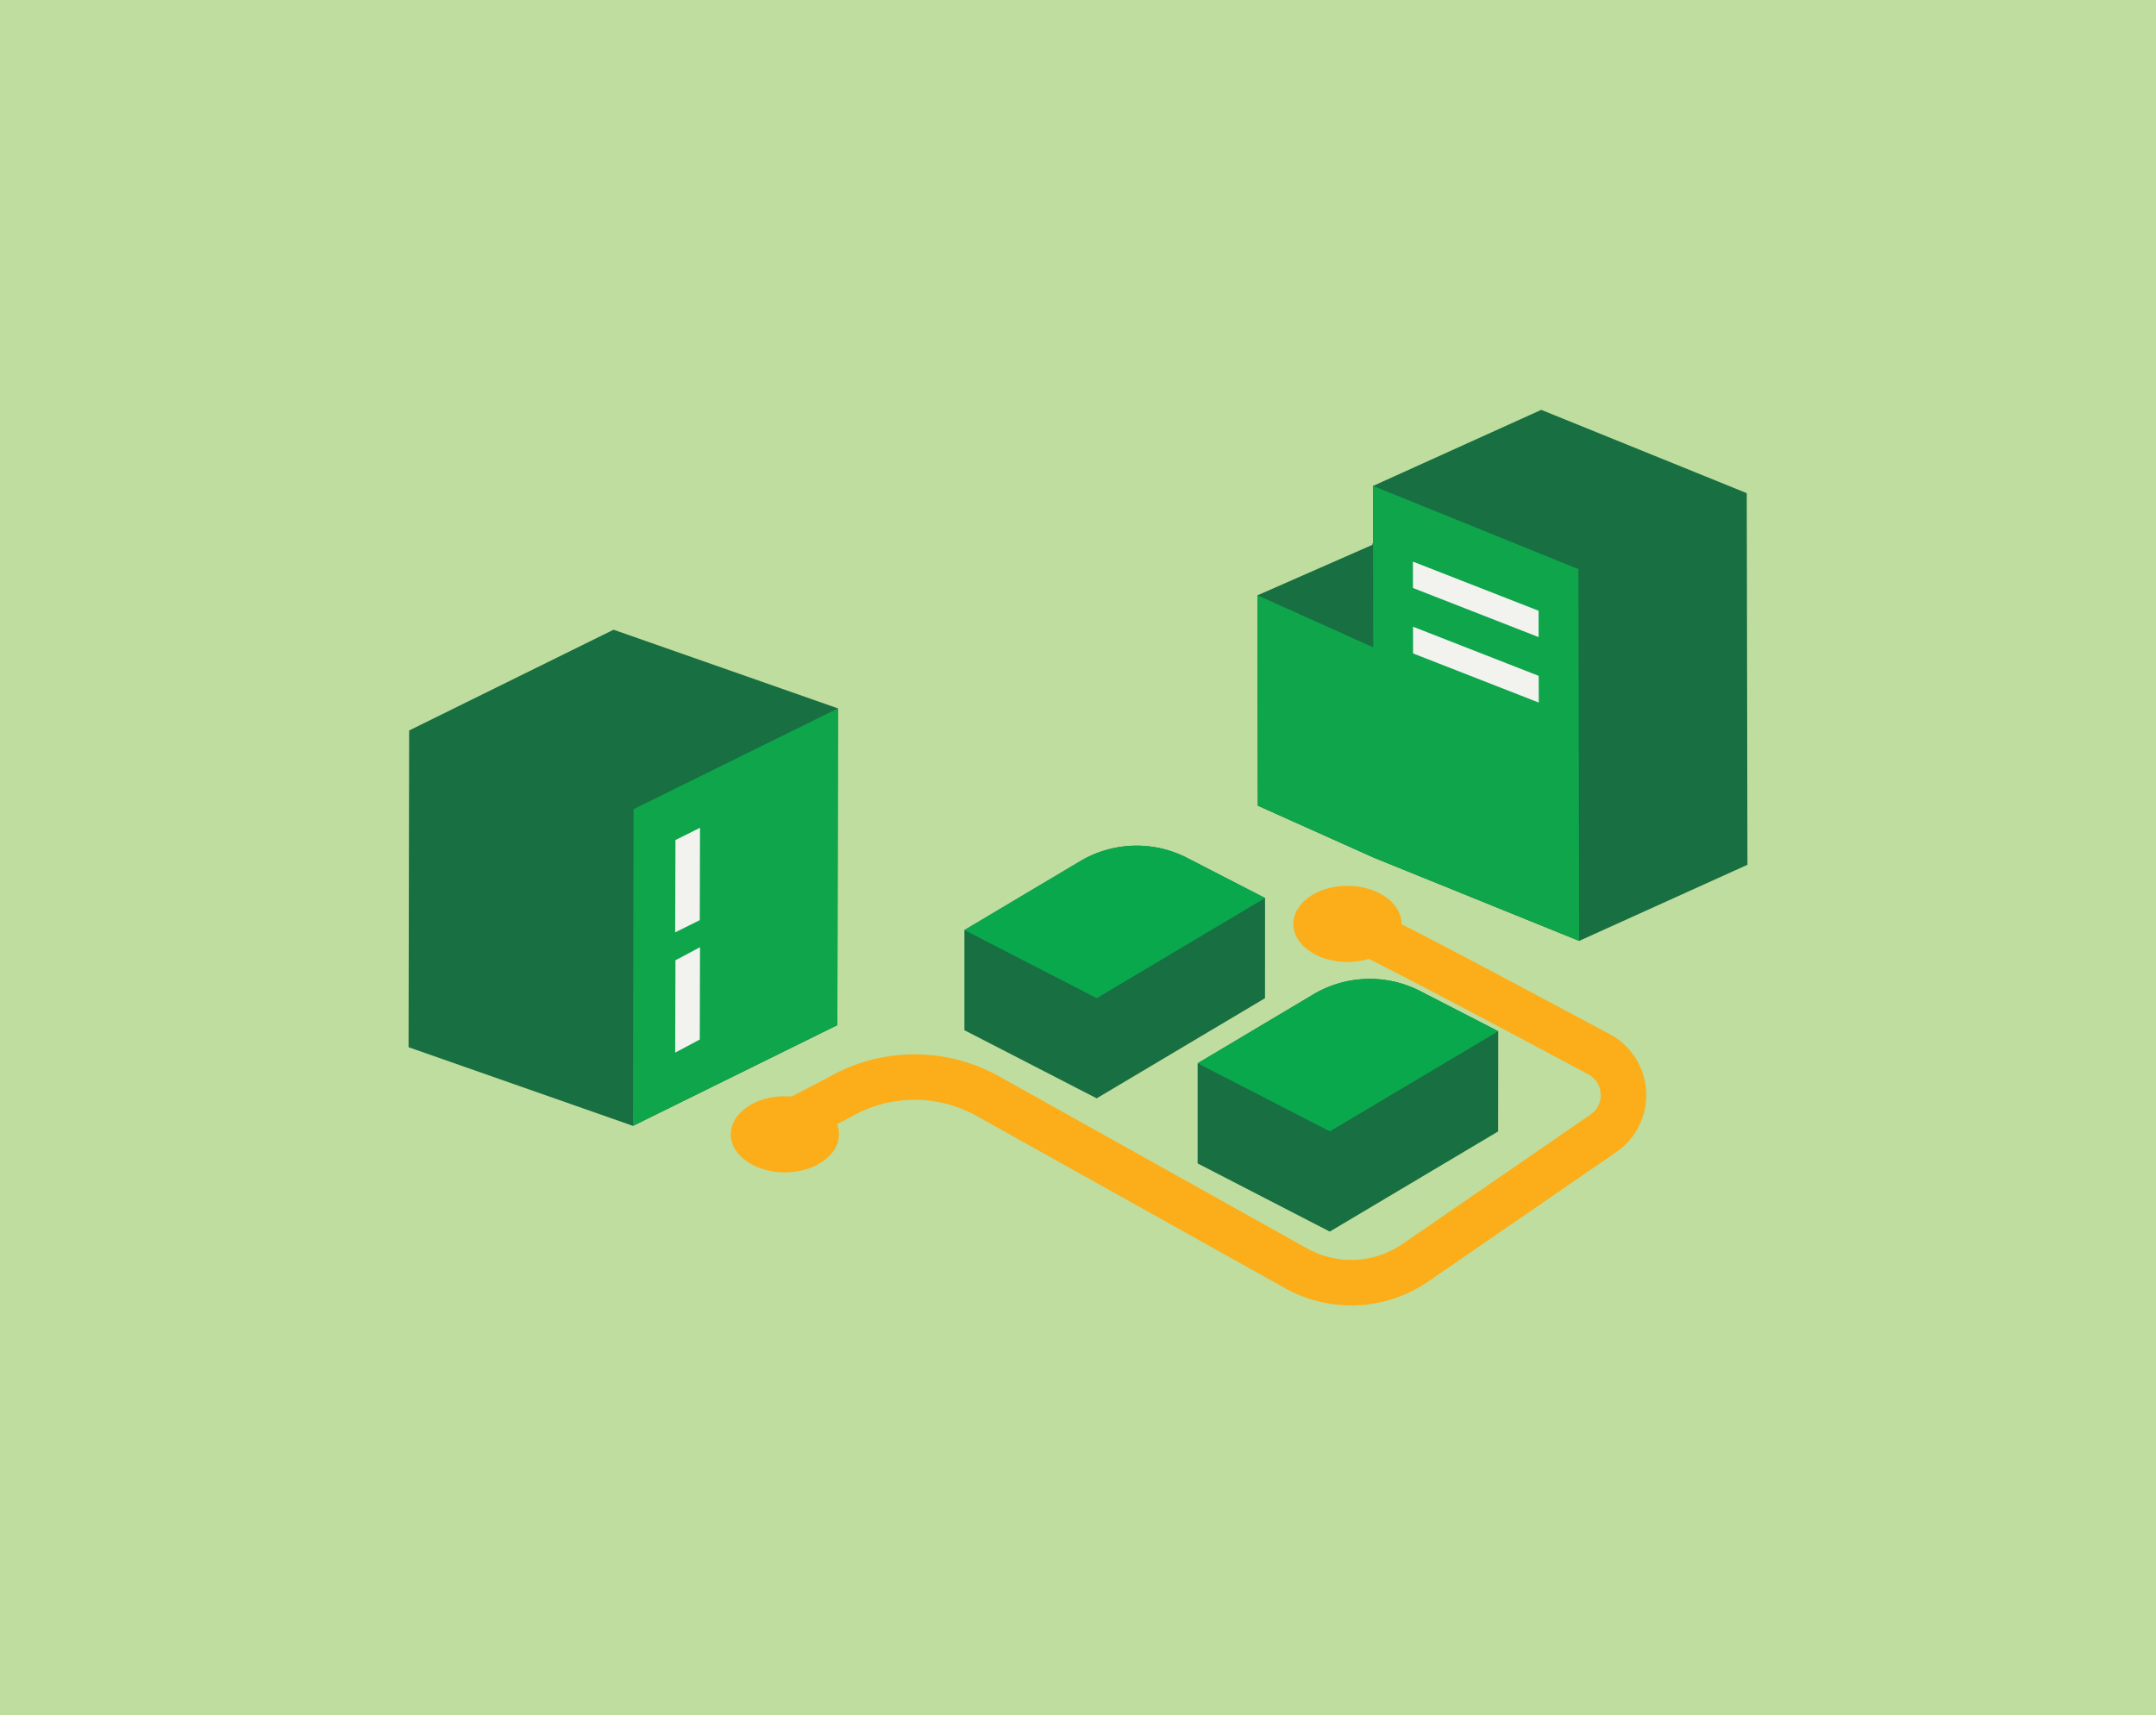 <svg xmlns:xlink="http://www.w3.org/1999/xlink" xmlns="http://www.w3.org/2000/svg" viewBox="0 0 775 616.71" width="775" height="616.71"><defs><style>.cls-1{fill:#bfdd9f;}.cls-2{fill:#fbae19;}.cls-3{isolation:isolate;}.cls-4{fill:#186f41;}.cls-5{fill:#0ea54b;}.cls-6{fill:#f2f2ef;}.cls-7{fill:#09a84d;}</style></defs><title>Mayflower_Illustrations</title><g id="Layer_2" data-name="Layer 2"><rect class="cls-1" width="775" height="616.71"></rect></g><g id="Layer_1" data-name="Layer 1"><ellipse class="cls-2" cx="484.35" cy="332.17" rx="19.45" ry="13.69"></ellipse><ellipse class="cls-2" cx="282.13" cy="407.81" rx="19.45" ry="13.69"></ellipse><path class="cls-2" d="M485.74,469.35a48.92,48.92,0,0,1-23.93-6.27L351,401.18a45.74,45.74,0,0,0-45.37.52l-.38.21-12.85,6.67a8.18,8.18,0,1,1-7.54-14.51l12.66-6.58a62.19,62.19,0,0,1,61.46-.6L469.78,448.8a32.5,32.5,0,0,0,34.45-1.61l67.51-46.47a8.48,8.48,0,0,0-.81-14.47c-71.83-38.42-85.69-45-88.34-46.09a8.18,8.18,0,0,1-.82-15.75c4.5-1.49,5.06-1.7,96.88,47.41A24.85,24.85,0,0,1,581,414.2L513.5,460.66A48.85,48.85,0,0,1,485.74,469.35ZM486.87,340h0Zm0,0h0Zm0,0h0Zm0,0h0Z"></path><g class="cls-3"><polygon class="cls-4" points="628.14 310.91 628 235.28 627.89 177.3 554.02 147.35 493.51 174.73 493.55 195.44 493.32 195.34 493.33 195.88 451.99 214.04 452.13 289.67 493.76 308.34 567.63 338.28 628.14 310.91"></polygon><path class="cls-5" d="M493.51,174.73l.11,58L452,214l.14,75.63,41.63,18.67,73.87,29.94-.14-75.63-.11-58-73.87-29.94"></path><polyline class="cls-6" points="507.89 201.91 553.07 219.58 553.08 229.06 507.91 211.4 507.89 201.91"></polyline><polyline class="cls-6" points="507.93 225.32 553.11 242.99 553.13 252.59 507.95 234.93 507.93 225.32"></polyline></g><polygon class="cls-4" points="227.53 404.78 301 368.55 301.21 254.68 220.55 226.4 147.07 262.63 146.86 376.5 227.53 404.78"></polygon><path class="cls-5" d="M301.22,254.68,301,368.55l-73.47,36.23.21-113.87Z"></path><polygon class="cls-6" points="242.8 302.01 251.63 297.61 251.54 330.82 242.7 335.21 242.8 302.01"></polygon><polygon class="cls-6" points="242.8 345.24 251.63 340.54 251.54 373.75 242.7 378.44 242.8 345.24"></polygon><path class="cls-4" d="M454.74,322.87l-28-14.42a39.7,39.7,0,0,0-38.48,1.18l-41.59,24.76v36l47.54,24.49,60.51-36Z"></path><path class="cls-7" d="M454.74,322.87l-60.51,36-47.54-24.49,41.59-24.76a39.7,39.7,0,0,1,38.48-1.18Z"></path><path class="cls-4" d="M538.55,370.76l-28-14.41a39.7,39.7,0,0,0-38.48,1.17L430.5,382.28v36L478,442.79l60.51-36Z"></path><path class="cls-7" d="M538.55,370.76l-60.51,36L430.5,382.28l41.59-24.76a39.7,39.7,0,0,1,38.48-1.17Z"></path></g></svg>